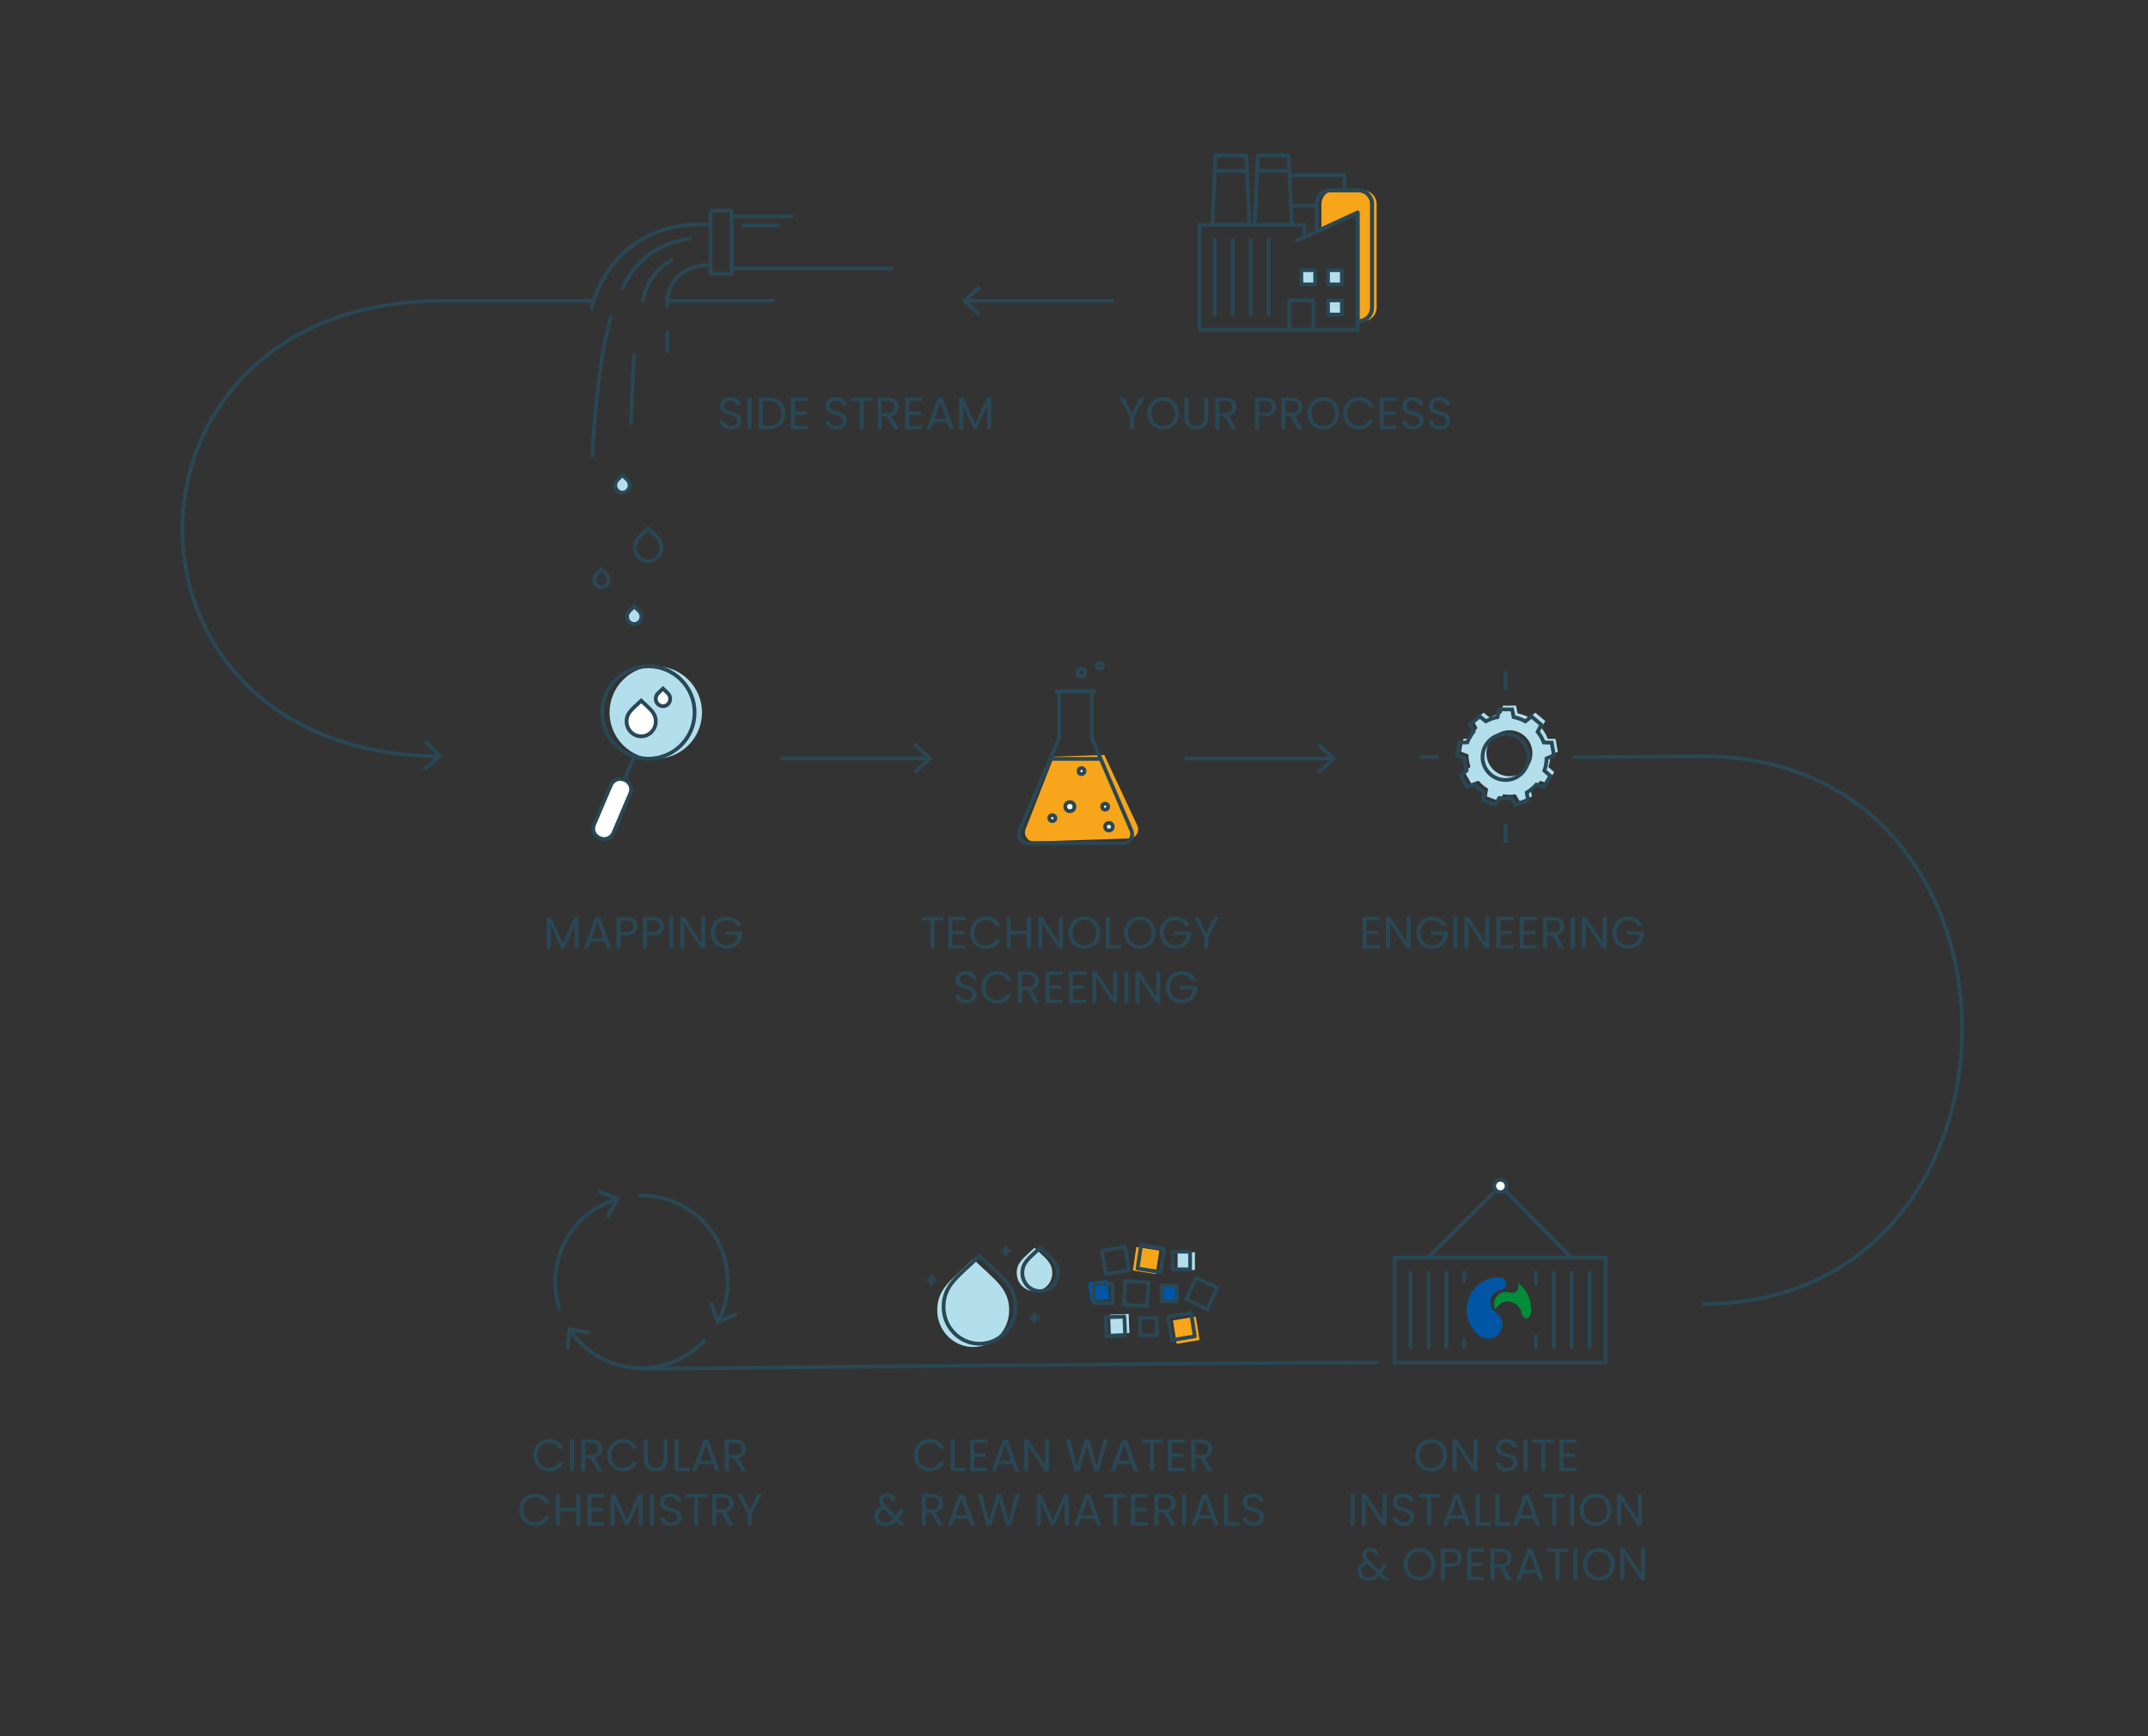 <?xml version="1.0" encoding="utf-8"?>
<!-- Generator: Adobe Illustrator 25.0.1, SVG Export Plug-In . SVG Version: 6.00 Build 0)  -->
<svg version="1.1" id="Laag_1" xmlns="http://www.w3.org/2000/svg" xmlns:xlink="http://www.w3.org/1999/xlink" x="0px" y="0px"
	 viewBox="0 0 566.93 458.41" style="enable-background:new 0 0 566.93 458.41;" xml:space="preserve">
<rect x="0" y="0" width="566.93" height="458.41" fill="#333333" stroke="none"/>
<style type="text/css">
	.st0{display:none;}
	.st1{display:inline;fill:none;stroke:#294754;stroke-linecap:round;stroke-linejoin:round;stroke-miterlimit:10;}
	.st2{fill:#294754;}
	.st3{fill:none;stroke:#294754;stroke-linejoin:round;stroke-miterlimit:10;}
	.st4{fill:none;stroke:#294754;stroke-linecap:round;stroke-linejoin:round;stroke-miterlimit:10;}
	.st5{fill:#008C39;}
	.st6{fill:#0056A4;}
	.st7{fill:#FFFFFF;stroke:#294754;stroke-linecap:round;stroke-linejoin:round;stroke-miterlimit:10;}
	.st8{fill:#B3DFEC;stroke:#294754;stroke-miterlimit:10;}
	.st9{fill:none;stroke:#294754;stroke-linecap:round;stroke-miterlimit:10;}
	.st10{fill:#008C39;stroke:#294754;stroke-linecap:round;stroke-linejoin:round;stroke-miterlimit:10;}
	.st11{fill:#B3DFEC;stroke:#294754;stroke-linecap:round;stroke-linejoin:round;stroke-miterlimit:10;}
	.st12{fill:#0056A4;stroke:#294754;stroke-linecap:round;stroke-linejoin:round;stroke-miterlimit:10;}
	.st13{fill:none;stroke:#294754;stroke-linecap:round;stroke-linejoin:round;}
	.st14{fill:none;stroke:#294754;stroke-miterlimit:10;}
	.st15{fill:#FFFFFF;stroke:#294754;stroke-linejoin:round;stroke-miterlimit:10;}
	.st16{fill:#B3DFEC;}
	.st17{fill:#F7A51A;}
	.st18{fill:#FFFFFF;stroke:#294754;stroke-miterlimit:10;}
</style>
<g>
	<g>
		<path class="st2" d="M144.29,242.13h1.17l3.07,6.86l3.07-6.86h1.16v8.3h-1.09v-6.19l-2.76,6.19h-0.77l-2.77-6.2v6.2h-1.09V242.13z
			"/>
		<path class="st2" d="M159.57,248.57h-3.65l-0.67,1.86h-1.15l3.02-8.31h1.26l3.01,8.31h-1.15L159.57,248.57z M157.74,243.46
			l-1.51,4.22h3.02L157.74,243.46z"/>
		<path class="st2" d="M165.41,246.94h-1.61v3.49h-1.09v-8.36h2.7c1.97,0,2.89,1.08,2.89,2.45
			C168.3,245.78,167.49,246.94,165.41,246.94z M165.41,246.04c1.25,0,1.78-0.59,1.78-1.52c0-0.97-0.53-1.55-1.78-1.55h-1.61v3.07
			H165.41z"/>
		<path class="st2" d="M172.36,246.94h-1.61v3.49h-1.09v-8.36h2.7c1.97,0,2.89,1.08,2.89,2.45
			C175.25,245.78,174.43,246.94,172.36,246.94z M172.36,246.04c1.25,0,1.77-0.59,1.77-1.52c0-0.97-0.53-1.55-1.77-1.55h-1.61v3.07
			H172.36z"/>
		<path class="st2" d="M176.61,242.07h1.09v8.36h-1.09V242.07z"/>
		<path class="st2" d="M186.13,242.05v8.37h-1.09l-4.39-6.66v6.66h-1.09v-8.37h1.09l4.39,6.64v-6.64H186.13z"/>
		<path class="st2" d="M195.64,244.49h-1.31c-0.46-0.97-1.37-1.54-2.54-1.54c-1.76,0-3.08,1.27-3.08,3.29c0,2,1.32,3.27,3.08,3.27
			c1.64,0,2.77-1.06,2.94-2.71h-3.33v-0.89h4.5v0.84c-0.19,2.08-1.83,3.74-4.1,3.74c-2.35,0-4.2-1.75-4.2-4.26s1.85-4.27,4.2-4.27
			C193.55,241.97,195.01,242.88,195.64,244.49z"/>
	</g>
	<g>
		<path class="st2" d="M243.27,242.07h5.66v0.89h-2.28v7.47h-1.09v-7.47h-2.29V242.07z"/>
		<path class="st2" d="M254.77,242.95h-3.41v2.79h3.05v0.9h-3.05v2.88h3.41v0.9h-4.5v-8.37h4.5V242.95z"/>
		<path class="st2" d="M260.2,241.96c1.81,0,3.25,0.91,3.87,2.53h-1.31c-0.46-1.01-1.34-1.57-2.57-1.57c-1.75,0-3.06,1.27-3.06,3.32
			c0,2.04,1.31,3.31,3.06,3.31c1.22,0,2.11-0.56,2.57-1.56h1.31c-0.62,1.61-2.06,2.51-3.87,2.51c-2.34,0-4.17-1.75-4.17-4.26
			S257.86,241.96,260.2,241.96z"/>
		<path class="st2" d="M271.04,246.64h-4.26v3.79h-1.09v-8.36h1.09v3.67h4.26v-3.67h1.09v8.36h-1.09V246.64z"/>
		<path class="st2" d="M280.56,242.05v8.37h-1.09l-4.39-6.66v6.66h-1.09v-8.37h1.09l4.39,6.64v-6.64H280.56z"/>
		<path class="st2" d="M286.21,250.51c-2.35,0-4.2-1.76-4.2-4.27s1.85-4.27,4.2-4.27c2.36,0,4.2,1.76,4.2,4.27
			S288.57,250.51,286.21,250.51z M286.21,249.56c1.76,0,3.08-1.28,3.08-3.32c0-2.05-1.32-3.32-3.08-3.32
			c-1.76,0-3.08,1.27-3.08,3.32C283.13,248.28,284.45,249.56,286.21,249.56z"/>
		<path class="st2" d="M292.94,242.07v7.47h2.93v0.89h-4.02v-8.36H292.94z"/>
		<path class="st2" d="M300.83,250.51c-2.35,0-4.2-1.76-4.2-4.27s1.85-4.27,4.2-4.27c2.36,0,4.2,1.76,4.2,4.27
			S303.19,250.51,300.83,250.51z M300.83,249.56c1.76,0,3.08-1.28,3.08-3.32c0-2.05-1.32-3.32-3.08-3.32
			c-1.76,0-3.08,1.27-3.08,3.32C297.74,248.28,299.06,249.56,300.83,249.56z"/>
		<path class="st2" d="M314.11,244.49h-1.31c-0.46-0.97-1.37-1.54-2.54-1.54c-1.76,0-3.08,1.27-3.08,3.29c0,2,1.32,3.27,3.08,3.27
			c1.64,0,2.77-1.06,2.94-2.71h-3.33v-0.89h4.5v0.84c-0.19,2.08-1.83,3.74-4.1,3.74c-2.35,0-4.2-1.75-4.2-4.26s1.85-4.27,4.2-4.27
			C312.02,241.97,313.49,242.88,314.11,244.49z"/>
		<path class="st2" d="M315.11,242.07h1.21l2.06,4.23l2.06-4.23h1.21l-2.72,5.21v3.15h-1.09v-3.15L315.11,242.07z"/>
		<path class="st2" d="M255.01,264.91c-1.68,0-2.87-0.94-2.89-2.31h1.16c0.07,0.7,0.56,1.39,1.73,1.39c1.06,0,1.68-0.6,1.68-1.39
			c0-2.25-4.52-0.82-4.52-3.92c0-1.38,1.12-2.32,2.77-2.32c1.6,0,2.64,0.88,2.77,2.15h-1.2c-0.07-0.56-0.6-1.2-1.62-1.21
			c-0.9-0.02-1.61,0.44-1.61,1.34c0,2.16,4.51,0.82,4.51,3.91C257.8,263.73,256.82,264.91,255.01,264.91z"/>
		<path class="st2" d="M263.17,256.36c1.81,0,3.25,0.91,3.87,2.53h-1.31c-0.46-1.01-1.34-1.57-2.57-1.57
			c-1.75,0-3.06,1.27-3.06,3.32c0,2.04,1.31,3.31,3.06,3.31c1.22,0,2.11-0.56,2.57-1.56h1.31c-0.62,1.61-2.06,2.51-3.87,2.51
			c-2.34,0-4.17-1.75-4.17-4.26S260.83,256.36,263.17,256.36z"/>
		<path class="st2" d="M271.37,256.47c1.97,0,2.9,1.09,2.9,2.46c0,1.07-0.59,2.09-1.99,2.4l2.1,3.5h-1.31l-1.99-3.42h-1.32v3.42
			h-1.09v-8.36H271.37z M271.37,257.37h-1.61v3.17h1.61c1.24,0,1.78-0.67,1.78-1.61C273.14,257.98,272.62,257.37,271.37,257.37z"/>
		<path class="st2" d="M280.46,257.35h-3.41v2.79h3.05v0.9h-3.05v2.88h3.41v0.9h-4.5v-8.37h4.5V257.35z"/>
		<path class="st2" d="M286.62,257.35h-3.41v2.79h3.05v0.9h-3.05v2.88h3.41v0.9h-4.5v-8.37h4.5V257.35z"/>
		<path class="st2" d="M294.85,256.45v8.37h-1.09l-4.39-6.66v6.66h-1.09v-8.37h1.09l4.39,6.64v-6.64H294.85z"/>
		<path class="st2" d="M296.71,256.47h1.09v8.36h-1.09V256.47z"/>
		<path class="st2" d="M306.24,256.45v8.37h-1.09l-4.39-6.66v6.66h-1.09v-8.37h1.09l4.39,6.64v-6.64H306.24z"/>
		<path class="st2" d="M315.74,258.89h-1.31c-0.46-0.97-1.37-1.54-2.54-1.54c-1.76,0-3.08,1.27-3.08,3.29c0,2,1.32,3.27,3.08,3.27
			c1.64,0,2.77-1.06,2.94-2.71h-3.33v-0.89h4.5v0.84c-0.19,2.08-1.83,3.74-4.1,3.74c-2.35,0-4.2-1.75-4.2-4.26s1.85-4.27,4.2-4.27
			C313.65,256.37,315.12,257.28,315.74,258.89z"/>
	</g>
	<g>
		<path class="st2" d="M364.12,242.95h-3.41v2.79h3.05v0.9h-3.05v2.88h3.41v0.9h-4.5v-8.37h4.5V242.95z"/>
		<path class="st2" d="M372.35,242.05v8.37h-1.09l-4.39-6.66v6.66h-1.09v-8.37h1.09l4.39,6.64v-6.64H372.35z"/>
		<path class="st2" d="M381.86,244.49h-1.31c-0.46-0.97-1.37-1.54-2.54-1.54c-1.76,0-3.08,1.27-3.08,3.29c0,2,1.32,3.27,3.08,3.27
			c1.64,0,2.77-1.06,2.94-2.71h-3.33v-0.89h4.5v0.84c-0.19,2.08-1.83,3.74-4.1,3.74c-2.35,0-4.2-1.75-4.2-4.26s1.85-4.27,4.2-4.27
			C379.77,241.97,381.23,242.88,381.86,244.49z"/>
		<path class="st2" d="M383.55,242.07h1.09v8.36h-1.09V242.07z"/>
		<path class="st2" d="M393.08,242.05v8.37h-1.09l-4.39-6.66v6.66h-1.09v-8.37h1.09l4.39,6.64v-6.64H393.08z"/>
		<path class="st2" d="M399.44,242.95h-3.41v2.79h3.05v0.9h-3.05v2.88h3.41v0.9h-4.5v-8.37h4.5V242.95z"/>
		<path class="st2" d="M405.59,242.95h-3.41v2.79h3.05v0.9h-3.05v2.88h3.41v0.9h-4.5v-8.37h4.5V242.95z"/>
		<path class="st2" d="M409.95,242.07c1.97,0,2.9,1.09,2.9,2.46c0,1.07-0.59,2.09-1.99,2.4l2.1,3.5h-1.31l-1.99-3.42h-1.32v3.42
			h-1.09v-8.36H409.95z M409.95,242.97h-1.61v3.17h1.61c1.24,0,1.77-0.67,1.77-1.61C411.73,243.58,411.2,242.97,409.95,242.97z"/>
		<path class="st2" d="M414.55,242.07h1.09v8.36h-1.09V242.07z"/>
		<path class="st2" d="M424.07,242.05v8.37h-1.09l-4.39-6.66v6.66h-1.09v-8.37h1.09l4.39,6.64v-6.64H424.07z"/>
		<path class="st2" d="M433.58,244.49h-1.31c-0.46-0.97-1.37-1.54-2.54-1.54c-1.76,0-3.08,1.27-3.08,3.29c0,2,1.32,3.27,3.08,3.27
			c1.64,0,2.77-1.06,2.94-2.71h-3.33v-0.89h4.5v0.84c-0.19,2.08-1.83,3.74-4.1,3.74c-2.35,0-4.2-1.75-4.2-4.26s1.85-4.27,4.2-4.27
			C431.49,241.97,432.95,242.88,433.58,244.49z"/>
	</g>
	<g>
		<path class="st2" d="M377.76,388.46c-2.35,0-4.2-1.76-4.2-4.27s1.85-4.27,4.2-4.27c2.36,0,4.2,1.76,4.2,4.27
			S380.12,388.46,377.76,388.46z M377.76,387.52c1.76,0,3.08-1.28,3.08-3.32c0-2.05-1.32-3.32-3.08-3.32
			c-1.76,0-3.08,1.27-3.08,3.32C374.68,386.23,376,387.52,377.76,387.52z"/>
		<path class="st2" d="M389.98,380.01v8.37h-1.09l-4.39-6.66v6.66h-1.09v-8.37h1.09l4.39,6.64v-6.64H389.98z"/>
		<path class="st2" d="M397.69,388.46c-1.68,0-2.87-0.94-2.89-2.31h1.16c0.07,0.7,0.56,1.39,1.73,1.39c1.05,0,1.68-0.6,1.68-1.39
			c0-2.25-4.52-0.82-4.52-3.92c0-1.38,1.12-2.32,2.77-2.32c1.59,0,2.64,0.88,2.77,2.15h-1.2c-0.07-0.56-0.6-1.2-1.62-1.21
			c-0.9-0.02-1.61,0.44-1.61,1.34c0,2.16,4.51,0.82,4.51,3.91C400.48,387.29,399.5,388.46,397.69,388.46z"/>
		<path class="st2" d="M402.09,380.02h1.09v8.36h-1.09V380.02z"/>
		<path class="st2" d="M404.52,380.02h5.66v0.89h-2.28v7.47h-1.09v-7.47h-2.29V380.02z"/>
		<path class="st2" d="M416.03,380.91h-3.41v2.79h3.05v0.9h-3.05v2.88h3.41v0.9h-4.5v-8.37h4.5V380.91z"/>
		<path class="st2" d="M356.44,394.42h1.09v8.36h-1.09V394.42z"/>
		<path class="st2" d="M365.96,394.41v8.37h-1.09l-4.39-6.66v6.66h-1.09v-8.37h1.09l4.39,6.64v-6.64H365.96z"/>
		<path class="st2" d="M370.48,402.86c-1.68,0-2.87-0.94-2.89-2.31h1.16c0.07,0.7,0.56,1.39,1.73,1.39c1.05,0,1.68-0.6,1.68-1.39
			c0-2.25-4.52-0.82-4.52-3.92c0-1.38,1.12-2.32,2.77-2.32c1.59,0,2.64,0.88,2.77,2.15h-1.2c-0.07-0.56-0.6-1.2-1.62-1.21
			c-0.9-0.02-1.61,0.44-1.61,1.34c0,2.16,4.51,0.82,4.51,3.91C373.26,401.69,372.29,402.86,370.48,402.86z"/>
		<path class="st2" d="M374.35,394.42h5.66v0.89h-2.28v7.47h-1.09v-7.47h-2.29V394.42z"/>
		<path class="st2" d="M386.3,400.92h-3.65l-0.67,1.86h-1.15l3.02-8.31h1.26l3.01,8.31h-1.15L386.3,400.92z M384.48,395.81
			l-1.51,4.22h3.02L384.48,395.81z"/>
		<path class="st2" d="M390.54,394.42v7.47h2.93v0.89h-4.02v-8.36H390.54z"/>
		<path class="st2" d="M395.73,394.42v7.47h2.93v0.89h-4.02v-8.36H395.73z"/>
		<path class="st2" d="M404.76,400.92h-3.65l-0.67,1.86h-1.15l3.02-8.31h1.26l3.01,8.31h-1.15L404.76,400.92z M402.94,395.81
			l-1.51,4.22h3.02L402.94,395.81z"/>
		<path class="st2" d="M407.39,394.42h5.66v0.89h-2.28v7.47h-1.09v-7.47h-2.29V394.42z"/>
		<path class="st2" d="M414.4,394.42h1.09v8.36h-1.09V394.42z"/>
		<path class="st2" d="M421.14,402.86c-2.35,0-4.2-1.76-4.2-4.27s1.85-4.27,4.2-4.27c2.36,0,4.2,1.76,4.2,4.27
			S423.5,402.86,421.14,402.86z M421.14,401.92c1.76,0,3.08-1.28,3.08-3.32c0-2.05-1.32-3.32-3.08-3.32c-1.76,0-3.08,1.27-3.08,3.32
			C418.06,400.63,419.38,401.92,421.14,401.92z"/>
		<path class="st2" d="M433.35,394.41v8.37h-1.09l-4.39-6.66v6.66h-1.09v-8.37h1.09l4.39,6.64v-6.64H433.35z"/>
		<path class="st2" d="M362.73,410.61c0.02-0.68-0.43-1.06-1.02-1.06c-0.65,0-1.07,0.41-1.07,0.96c0,0.49,0.28,0.9,0.86,1.52
			l2.5,2.51c0.07-0.11,0.14-0.22,0.22-0.34l0.82-1.37h1.17l-0.98,1.7c-0.16,0.28-0.31,0.52-0.48,0.76l1.88,1.88h-1.43l-1.09-1.1
			c-0.8,0.84-1.7,1.25-2.88,1.25c-1.74,0-2.93-1-2.93-2.54c0-1.15,0.66-2.08,1.97-2.59c-0.52-0.6-0.72-1.07-0.72-1.68
			c0-1.07,0.85-1.86,2.21-1.86c1.32,0,2.12,0.84,2.06,1.96H362.73z M363.38,415.36l-2.46-2.47c-1.04,0.4-1.54,1.02-1.54,1.86
			c0,0.94,0.74,1.64,1.83,1.64C362.09,416.39,362.76,416.05,363.38,415.36z"/>
		<path class="st2" d="M374.64,417.26c-2.35,0-4.2-1.76-4.2-4.27s1.85-4.27,4.2-4.27c2.36,0,4.2,1.76,4.2,4.27
			S377,417.26,374.64,417.26z M374.64,416.32c1.76,0,3.08-1.28,3.08-3.32c0-2.05-1.32-3.32-3.08-3.32c-1.76,0-3.08,1.27-3.08,3.32
			C371.56,415.03,372.88,416.32,374.64,416.32z"/>
		<path class="st2" d="M382.98,413.69h-1.61v3.49h-1.09v-8.36h2.7c1.97,0,2.89,1.08,2.89,2.45
			C385.87,412.54,385.06,413.69,382.98,413.69z M382.98,412.79c1.25,0,1.77-0.59,1.77-1.52c0-0.97-0.53-1.55-1.77-1.55h-1.61v3.07
			H382.98z"/>
		<path class="st2" d="M391.73,409.71h-3.41v2.79h3.05v0.9h-3.05v2.88h3.41v0.9h-4.5v-8.37h4.5V409.71z"/>
		<path class="st2" d="M396.09,408.82c1.97,0,2.9,1.09,2.9,2.46c0,1.07-0.59,2.09-1.99,2.4l2.1,3.5h-1.31l-1.99-3.42h-1.32v3.42
			h-1.09v-8.36H396.09z M396.09,409.72h-1.61v3.17h1.61c1.24,0,1.78-0.67,1.78-1.61C397.86,410.33,397.33,409.72,396.09,409.72z"/>
		<path class="st2" d="M405.62,415.32h-3.65l-0.67,1.86h-1.15l3.02-8.31h1.26l3.01,8.31h-1.15L405.62,415.32z M403.8,410.21
			l-1.51,4.22h3.02L403.8,410.21z"/>
		<path class="st2" d="M408.26,408.82h5.66v0.89h-2.28v7.47h-1.09v-7.47h-2.29V408.82z"/>
		<path class="st2" d="M415.26,408.82h1.09v8.36h-1.09V408.82z"/>
		<path class="st2" d="M422,417.26c-2.35,0-4.2-1.76-4.2-4.27s1.85-4.27,4.2-4.27c2.36,0,4.2,1.76,4.2,4.27
			S424.37,417.26,422,417.26z M422,416.32c1.76,0,3.08-1.28,3.08-3.32c0-2.05-1.32-3.32-3.08-3.32c-1.76,0-3.08,1.27-3.08,3.32
			C418.92,415.03,420.24,416.32,422,416.32z"/>
		<path class="st2" d="M434.22,408.81v8.37h-1.09l-4.39-6.66v6.66h-1.09v-8.37h1.09l4.39,6.64v-6.64H434.22z"/>
	</g>
	<g>
		<path class="st2" d="M192.89,113.4c-1.68,0-2.87-0.94-2.89-2.31h1.16c0.07,0.7,0.56,1.39,1.73,1.39c1.05,0,1.68-0.6,1.68-1.39
			c0-2.25-4.52-0.82-4.52-3.92c0-1.38,1.12-2.32,2.77-2.32c1.59,0,2.64,0.88,2.77,2.15h-1.2c-0.07-0.56-0.6-1.2-1.62-1.21
			c-0.9-0.02-1.61,0.44-1.61,1.34c0,2.16,4.51,0.82,4.51,3.91C195.67,112.23,194.7,113.4,192.89,113.4z"/>
		<path class="st2" d="M197.28,104.96h1.09v8.36h-1.09V104.96z"/>
		<path class="st2" d="M207.27,109.16c0,2.59-1.69,4.16-4.44,4.16h-2.6v-8.36h2.6C205.58,104.96,207.27,106.57,207.27,109.16z
			 M202.84,112.42c2.18,0,3.32-1.22,3.32-3.26c0-2.04-1.14-3.31-3.32-3.31h-1.51v6.57H202.84z"/>
		<path class="st2" d="M213.22,105.85h-3.41v2.79h3.05v0.9h-3.05v2.88h3.41v0.9h-4.5v-8.37h4.5V105.85z"/>
		<path class="st2" d="M220.73,113.4c-1.68,0-2.87-0.94-2.89-2.31H219c0.07,0.7,0.56,1.39,1.73,1.39c1.06,0,1.68-0.6,1.68-1.39
			c0-2.25-4.52-0.82-4.52-3.92c0-1.38,1.12-2.32,2.77-2.32c1.6,0,2.64,0.88,2.77,2.15h-1.2c-0.07-0.56-0.6-1.2-1.62-1.21
			c-0.9-0.02-1.61,0.44-1.61,1.34c0,2.16,4.51,0.82,4.51,3.91C223.51,112.23,222.54,113.4,220.73,113.4z"/>
		<path class="st2" d="M224.61,104.96h5.66v0.89h-2.28v7.47h-1.09v-7.47h-2.29V104.96z"/>
		<path class="st2" d="M234.31,104.96c1.97,0,2.9,1.09,2.9,2.46c0,1.07-0.59,2.09-1.99,2.4l2.1,3.5h-1.31l-1.99-3.42h-1.32v3.42
			h-1.09v-8.36H234.31z M234.31,105.86h-1.61v3.17h1.61c1.24,0,1.77-0.67,1.77-1.61C236.09,106.47,235.56,105.86,234.31,105.86z"/>
		<path class="st2" d="M243.41,105.85H240v2.79h3.05v0.9H240v2.88h3.41v0.9h-4.5v-8.37h4.5V105.85z"/>
		<path class="st2" d="M250.01,111.46h-3.65l-0.67,1.86h-1.15l3.02-8.31h1.26l3.01,8.31h-1.15L250.01,111.46z M248.18,106.35
			l-1.51,4.22h3.02L248.18,106.35z"/>
		<path class="st2" d="M253.15,105.02h1.17l3.07,6.86l3.07-6.86h1.16v8.3h-1.09v-6.19l-2.76,6.19h-0.77l-2.77-6.2v6.2h-1.09V105.02z
			"/>
	</g>
	<g>
		<g>
			<path class="st13" d="M115.7,199.66c-90.89-0.94-89.62-120.24,1.09-120.24h35.01h4.92"/>
			<g>
				<polygon class="st2" points="112.56,195.4 111.85,196.1 115.32,199.6 111.57,202.81 112.22,203.57 116.79,199.66 				"/>
			</g>
		</g>
	</g>
	<g>
		<path class="st16" d="M409.23,199.21l1.94-0.75l-0.6-3.39l-2.07-0.04c-0.4-1.04-0.96-2-1.64-2.85l1-1.82l-2.63-2.21l-1.61,1.3
			c-0.95-0.53-1.99-0.91-3.09-1.13l-0.4-2.03h-3.44l-0.4,2.03c-1.1,0.22-2.14,0.6-3.1,1.12l-1.61-1.3l-2.63,2.21l1,1.81
			c-0.69,0.85-1.25,1.81-1.65,2.85l-2.07,0.04l-0.6,3.39l1.93,0.75c0.02,1.13,0.22,2.22,0.56,3.24l-1.56,1.37l1.72,2.98l1.96-0.67
			c0.72,0.83,1.57,1.55,2.51,2.12l-0.32,2.05l3.23,1.18l1.07-1.77c0.54,0.08,1.1,0.13,1.66,0.13c0.55,0,1.1-0.04,1.63-0.12
			l1.07,1.77l3.23-1.18l-0.32-2.04c0.95-0.57,1.79-1.29,2.52-2.11l1.97,0.67l1.72-2.98l-1.56-1.36
			C409,201.43,409.2,200.34,409.23,199.21z M398.39,204.93c-3.35,0-6.07-2.72-6.07-6.07c0-3.35,2.72-6.07,6.07-6.07
			c3.35,0,6.07,2.72,6.07,6.07C404.46,202.21,401.74,204.93,398.39,204.93z"/>
		<path class="st14" d="M408.2,200.2l1.94-0.75l-0.6-3.39l-2.07-0.04c-0.4-1.04-0.96-2-1.64-2.85l1-1.82l-2.63-2.21l-1.61,1.3
			c-0.95-0.53-1.99-0.91-3.09-1.13l-0.4-2.03h-3.44l-0.4,2.03c-1.1,0.22-2.14,0.6-3.1,1.12l-1.61-1.3l-2.63,2.21l1,1.81
			c-0.69,0.85-1.25,1.81-1.65,2.85l-2.07,0.04l-0.6,3.39l1.93,0.75c0.02,1.13,0.22,2.22,0.56,3.24l-1.56,1.37l1.72,2.98l1.96-0.67
			c0.72,0.83,1.57,1.55,2.51,2.12l-0.32,2.05l3.23,1.18l1.07-1.77c0.54,0.08,1.1,0.13,1.66,0.13c0.55,0,1.1-0.04,1.63-0.12
			l1.07,1.77l3.23-1.18l-0.32-2.04c0.95-0.57,1.79-1.29,2.52-2.11l1.97,0.67l1.72-2.98l-1.56-1.36
			C407.98,202.41,408.17,201.33,408.2,200.2z M397.36,205.92c-3.35,0-6.07-2.72-6.07-6.07c0-3.35,2.72-6.07,6.07-6.07
			c3.35,0,6.07,2.72,6.07,6.07C403.43,203.2,400.71,205.92,397.36,205.92z"/>
		<line class="st14" x1="397.36" y1="182.11" x2="397.36" y2="177.18"/>
		<line class="st14" x1="379.62" y1="199.85" x2="374.7" y2="199.85"/>
		<line class="st14" x1="397.36" y1="217.59" x2="397.36" y2="222.52"/>
		<path class="st14" d="M415.11,199.85h4.92l29.2-0.19c91.98,0,91.06,144.6,0,144.6"/>
	</g>
	<g>
		
			<rect x="382.06" y="317.99" transform="matrix(-1.836970e-16 1 -1 -1.836970e-16 741.771 -50.058)" class="st3" width="27.71" height="55.73"/>
		<line class="st4" x1="372.29" y1="336.02" x2="372.29" y2="355.69"/>
		<line class="st4" x1="377.02" y1="336.02" x2="377.02" y2="355.69"/>
		<line class="st4" x1="381.74" y1="336.02" x2="381.74" y2="355.69"/>
		<line class="st4" x1="386.46" y1="355.7" x2="386.46" y2="353.6"/>
		<line class="st4" x1="386.46" y1="338.12" x2="386.46" y2="336.02"/>
		<line class="st4" x1="405.36" y1="355.7" x2="405.36" y2="352.82"/>
		<line class="st4" x1="405.36" y1="338.9" x2="405.36" y2="336.02"/>
		<line class="st4" x1="410.09" y1="336.02" x2="410.09" y2="355.69"/>
		<line class="st4" x1="414.81" y1="336.02" x2="414.81" y2="355.69"/>
		<line class="st4" x1="419.54" y1="336.02" x2="419.54" y2="355.69"/>
		<g>
			<path class="st5" d="M404.12,346.13c0.12-3.1-1.3-5.98-3.74-7.59c0.5,0.55,0.58,1.4,0.13,2.04c-0.45,0.65-1.18,0.96-1.88,0.67
				c0.04,0.01-0.02-0.01-0.01,0c-1.34-0.47-2.88-0.01-3.73,1.22c-0.66,0.96-0.73,2.15-0.29,3.15c0.26-0.22,0.49-0.46,0.69-0.74
				l0.02,0c0.71-0.95,1.91-1.47,3.15-1.26c0.18,0.03,0.37,0.08,0.54,0.14c0.18,0.06,0.36,0.13,0.53,0.22
				c0.17,0.09,0.34,0.18,0.5,0.29c0.16,0.11,0.31,0.23,0.45,0.35c0.14,0.13,0.27,0.26,0.39,0.41c0.12,0.14,0.22,0.29,0.31,0.45
				c0.09,0.16,0.16,0.32,0.22,0.49c0.02,0.07,0.04,0.15,0.06,0.22c0.01,0.03,0.02,0.06,0.03,0.09c0.01,0.03,0.01,0.06,0.02,0.09
				c0.02,0.08,0.05,0.16,0.08,0.24c0.03,0.08,0.05,0.16,0.07,0.24c0.04,0.14,0.08,0.27,0.14,0.4c0.05,0.12,0.12,0.23,0.21,0.33
				c0.11,0.12,0.25,0.21,0.38,0.29c0.04,0.02,0.09,0.05,0.13,0.07c0.82,0.41,1.4-0.42,1.56-1.32
				C404.11,346.46,404.11,346.26,404.12,346.13z"/>
			<path class="st6" d="M395.58,337.21c-4.22,0.04-7.88,3.23-8.42,7.54c-0.37,2.97,0.82,5.77,2.93,7.58c0,0,0,0,0,0
				c0.57,0.57,1.33,0.97,2.2,1.08c2.07,0.26,3.97-1.21,4.23-3.28c0.19-1.51-0.53-2.92-1.74-3.68l0-0.02
				c-0.98-0.66-1.56-1.84-1.4-3.09c0.19-1.48,1.35-2.6,2.76-2.8l0.01,0c-0.04,0.01,0.04,0-0.01,0c0.76-0.07,1.27-0.68,1.36-1.46
				c0.11-0.9-0.53-1.73-1.43-1.84C395.9,337.21,395.58,337.21,395.58,337.21z"/>
		</g>
		<line class="st4" x1="395.92" y1="313.2" x2="377.02" y2="331.9"/>
		<line class="st4" x1="414.71" y1="332" x2="396.01" y2="313.1"/>
		<circle class="st7" cx="396.01" cy="313.1" r="1.64"/>
	</g>
	<g>
		<path class="st2" d="M245.37,379.91c1.81,0,3.25,0.91,3.88,2.53h-1.31c-0.46-1.01-1.34-1.57-2.57-1.57
			c-1.75,0-3.06,1.27-3.06,3.32c0,2.04,1.31,3.31,3.06,3.31c1.22,0,2.11-0.56,2.57-1.56h1.31c-0.62,1.61-2.06,2.51-3.88,2.51
			c-2.34,0-4.17-1.75-4.17-4.26S243.03,379.91,245.37,379.91z"/>
		<path class="st2" d="M251.96,380.02v7.47h2.93v0.89h-4.02v-8.36H251.96z"/>
		<path class="st2" d="M260.55,380.91h-3.41v2.79h3.05v0.9h-3.05v2.88h3.41v0.9h-4.5v-8.37h4.5V380.91z"/>
		<path class="st2" d="M267.15,386.52h-3.65l-0.67,1.86h-1.15l3.02-8.31h1.26l3.01,8.31h-1.15L267.15,386.52z M265.33,381.41
			l-1.51,4.22h3.02L265.33,381.41z"/>
		<path class="st2" d="M276.87,380.01v8.37h-1.09l-4.39-6.66v6.66h-1.09v-8.37h1.09l4.39,6.64v-6.64H276.87z"/>
		<path class="st2" d="M281.29,380.02h1.16l1.82,7.09l2.02-7.09h1.22l1.92,7.06l1.83-7.06h1.18l-2.42,8.36h-1.22l-1.94-6.73
			l-2.01,6.73l-1.21,0.01L281.29,380.02z"/>
		<path class="st2" d="M298.59,386.52h-3.65l-0.67,1.86h-1.15l3.02-8.31h1.26l3.01,8.31h-1.15L298.59,386.52z M296.77,381.41
			l-1.51,4.22h3.02L296.77,381.41z"/>
		<path class="st2" d="M301.22,380.02h5.66v0.89h-2.28v7.47h-1.09v-7.47h-2.29V380.02z"/>
		<path class="st2" d="M312.73,380.91h-3.41v2.79h3.05v0.9h-3.05v2.88h3.41v0.9h-4.5v-8.37h4.5V380.91z"/>
		<path class="st2" d="M317.08,380.02c1.97,0,2.9,1.09,2.9,2.46c0,1.07-0.59,2.09-1.99,2.4l2.1,3.5h-1.31l-1.99-3.42h-1.32v3.42
			h-1.09v-8.36H317.08z M317.08,380.92h-1.61v3.17h1.61c1.24,0,1.77-0.67,1.77-1.61C318.86,381.53,318.33,380.92,317.08,380.92z"/>
		<path class="st2" d="M235.19,396.21c0.02-0.68-0.43-1.06-1.02-1.06c-0.65,0-1.07,0.41-1.07,0.96c0,0.49,0.28,0.9,0.86,1.52
			l2.5,2.51c0.07-0.11,0.14-0.22,0.21-0.34l0.82-1.37h1.18l-0.98,1.7c-0.16,0.28-0.31,0.52-0.48,0.76l1.88,1.88h-1.43l-1.09-1.1
			c-0.8,0.84-1.7,1.25-2.88,1.25c-1.74,0-2.93-1-2.93-2.54c0-1.15,0.66-2.08,1.97-2.59c-0.52-0.6-0.72-1.07-0.72-1.68
			c0-1.07,0.85-1.86,2.21-1.86c1.32,0,2.12,0.84,2.06,1.96H235.19z M235.85,400.96l-2.46-2.47c-1.04,0.4-1.54,1.02-1.54,1.86
			c0,0.94,0.74,1.64,1.83,1.64C234.55,401.99,235.22,401.65,235.85,400.96z"/>
		<path class="st2" d="M246.01,394.42c1.97,0,2.9,1.09,2.9,2.46c0,1.07-0.59,2.09-1.99,2.4l2.1,3.5h-1.31l-1.99-3.42h-1.32v3.42
			h-1.09v-8.36H246.01z M246.01,395.32h-1.61v3.17h1.61c1.24,0,1.78-0.67,1.78-1.61C247.79,395.93,247.26,395.32,246.01,395.32z"/>
		<path class="st2" d="M255.55,400.92h-3.65l-0.67,1.86h-1.15l3.02-8.31h1.26l3.01,8.31h-1.15L255.55,400.92z M253.73,395.81
			l-1.51,4.22h3.02L253.73,395.81z"/>
		<path class="st2" d="M258.05,394.42h1.16l1.82,7.09l2.02-7.09h1.22l1.92,7.06l1.83-7.06h1.18l-2.42,8.36h-1.22l-1.94-6.73
			l-2.01,6.73l-1.21,0.01L258.05,394.42z"/>
		<path class="st2" d="M273.61,394.48h1.17l3.07,6.86l3.07-6.86h1.16v8.3H281v-6.19l-2.76,6.19h-0.77l-2.77-6.2v6.2h-1.09V394.48z"
			/>
		<path class="st2" d="M288.89,400.92h-3.65l-0.67,1.86h-1.15l3.02-8.31h1.26l3.01,8.31h-1.15L288.89,400.92z M287.06,395.81
			l-1.51,4.22h3.02L287.06,395.81z"/>
		<path class="st2" d="M291.52,394.42h5.66v0.89h-2.28v7.47h-1.09v-7.47h-2.29V394.42z"/>
		<path class="st2" d="M303.02,395.31h-3.41v2.79h3.05v0.9h-3.05v2.88h3.41v0.9h-4.5v-8.37h4.5V395.31z"/>
		<path class="st2" d="M307.38,394.42c1.97,0,2.9,1.09,2.9,2.46c0,1.07-0.59,2.09-1.99,2.4l2.1,3.5h-1.31l-1.99-3.42h-1.32v3.42
			h-1.09v-8.36H307.38z M307.38,395.32h-1.61v3.17h1.61c1.24,0,1.78-0.67,1.78-1.61C309.16,395.93,308.63,395.32,307.38,395.32z"/>
		<path class="st2" d="M311.98,394.42h1.09v8.36h-1.09V394.42z"/>
		<path class="st2" d="M319.87,400.92h-3.65l-0.67,1.86h-1.15l3.02-8.31h1.26l3.01,8.31h-1.15L319.87,400.92z M318.05,395.81
			l-1.51,4.22h3.02L318.05,395.81z"/>
		<path class="st2" d="M324.11,394.42v7.47h2.93v0.89h-4.02v-8.36H324.11z"/>
		<path class="st2" d="M330.85,402.86c-1.68,0-2.87-0.94-2.89-2.31h1.16c0.07,0.7,0.56,1.39,1.73,1.39c1.05,0,1.68-0.6,1.68-1.39
			c0-2.25-4.52-0.82-4.52-3.92c0-1.38,1.12-2.32,2.77-2.32c1.59,0,2.64,0.88,2.77,2.15h-1.2c-0.07-0.56-0.6-1.2-1.62-1.21
			c-0.9-0.02-1.61,0.44-1.61,1.34c0,2.16,4.51,0.82,4.51,3.91C333.63,401.69,332.66,402.86,330.85,402.86z"/>
	</g>
	<g>
		<path class="st2" d="M144.92,379.91c1.81,0,3.25,0.91,3.87,2.53h-1.31c-0.46-1.01-1.34-1.57-2.57-1.57
			c-1.75,0-3.06,1.27-3.06,3.32c0,2.04,1.31,3.31,3.06,3.31c1.22,0,2.11-0.56,2.57-1.56h1.31c-0.62,1.61-2.06,2.51-3.87,2.51
			c-2.34,0-4.17-1.75-4.17-4.26S142.58,379.91,144.92,379.91z"/>
		<path class="st2" d="M150.42,380.02h1.09v8.36h-1.09V380.02z"/>
		<path class="st2" d="M156.07,380.02c1.97,0,2.9,1.09,2.9,2.46c0,1.07-0.59,2.09-1.99,2.4l2.1,3.5h-1.31l-1.99-3.42h-1.32v3.42
			h-1.09v-8.36H156.07z M156.07,380.92h-1.61v3.17h1.61c1.24,0,1.77-0.67,1.77-1.61C157.84,381.53,157.32,380.92,156.07,380.92z"/>
		<path class="st2" d="M164.43,379.91c1.81,0,3.25,0.91,3.87,2.53H167c-0.46-1.01-1.34-1.57-2.57-1.57c-1.75,0-3.06,1.27-3.06,3.32
			c0,2.04,1.31,3.31,3.06,3.31c1.22,0,2.11-0.56,2.57-1.56h1.31c-0.62,1.61-2.06,2.51-3.87,2.51c-2.34,0-4.17-1.75-4.17-4.26
			S162.09,379.91,164.43,379.91z"/>
		<path class="st2" d="M169.91,380.02H171v5.29c0,1.54,0.83,2.19,2.06,2.19s2.05-0.66,2.05-2.19v-5.29h1.09v5.28
			c0,2.17-1.43,3.17-3.15,3.17c-1.73,0-3.14-1-3.14-3.17V380.02z"/>
		<path class="st2" d="M179.12,380.02v7.47h2.93v0.89h-4.02v-8.36H179.12z"/>
		<path class="st2" d="M188.15,386.52h-3.65l-0.67,1.86h-1.15l3.02-8.31h1.26l3.01,8.31h-1.15L188.15,386.52z M186.33,381.41
			l-1.51,4.22h3.02L186.33,381.41z"/>
		<path class="st2" d="M194,380.02c1.97,0,2.9,1.09,2.9,2.46c0,1.07-0.59,2.09-1.99,2.4l2.1,3.5h-1.31l-1.99-3.42h-1.32v3.42h-1.09
			v-8.36H194z M194,380.92h-1.61v3.17H194c1.24,0,1.78-0.67,1.78-1.61C195.77,381.53,195.25,380.92,194,380.92z"/>
		<path class="st2" d="M141.22,394.31c1.81,0,3.25,0.91,3.87,2.53h-1.31c-0.46-1.01-1.34-1.57-2.57-1.57
			c-1.75,0-3.06,1.27-3.06,3.32c0,2.04,1.31,3.31,3.06,3.31c1.22,0,2.11-0.56,2.57-1.56h1.31c-0.62,1.61-2.06,2.51-3.87,2.51
			c-2.34,0-4.17-1.75-4.17-4.26S138.89,394.31,141.22,394.31z"/>
		<path class="st2" d="M152.07,398.99h-4.26v3.79h-1.09v-8.36h1.09v3.67h4.26v-3.67h1.09v8.36h-1.09V398.99z"/>
		<path class="st2" d="M159.51,395.31h-3.41v2.79h3.05v0.9h-3.05v2.88h3.41v0.9h-4.5v-8.37h4.5V395.31z"/>
		<path class="st2" d="M161.17,394.48h1.18l3.07,6.86l3.07-6.86h1.16v8.3h-1.09v-6.19l-2.76,6.19h-0.77l-2.77-6.2v6.2h-1.09V394.48z
			"/>
		<path class="st2" d="M171.5,394.42h1.09v8.36h-1.09V394.42z"/>
		<path class="st2" d="M177.1,402.86c-1.68,0-2.87-0.94-2.89-2.31h1.16c0.07,0.7,0.56,1.39,1.73,1.39c1.06,0,1.68-0.6,1.68-1.39
			c0-2.25-4.52-0.82-4.52-3.92c0-1.38,1.12-2.32,2.77-2.32c1.6,0,2.64,0.88,2.77,2.15h-1.2c-0.07-0.56-0.6-1.2-1.62-1.21
			c-0.9-0.02-1.61,0.44-1.61,1.34c0,2.16,4.51,0.82,4.51,3.91C179.89,401.69,178.92,402.86,177.1,402.86z"/>
		<path class="st2" d="M180.98,394.42h5.66v0.89h-2.28v7.47h-1.09v-7.47h-2.29V394.42z"/>
		<path class="st2" d="M190.69,394.42c1.97,0,2.9,1.09,2.9,2.46c0,1.07-0.59,2.09-1.99,2.4l2.1,3.5h-1.31l-1.99-3.42h-1.32v3.42
			h-1.09v-8.36H190.69z M190.69,395.32h-1.61v3.17h1.61c1.24,0,1.78-0.67,1.78-1.61C192.46,395.93,191.93,395.32,190.69,395.32z"/>
		<path class="st2" d="M194.59,394.42h1.21l2.06,4.23l2.06-4.23h1.21l-2.72,5.21v3.15h-1.09v-3.15L194.59,394.42z"/>
	</g>
	<g>
		<path class="st2" d="M295.49,104.96h1.21l2.06,4.23l2.06-4.23h1.21l-2.72,5.21v3.15h-1.09v-3.15L295.49,104.96z"/>
		<path class="st2" d="M306.98,113.4c-2.35,0-4.2-1.76-4.2-4.27s1.85-4.27,4.2-4.27c2.36,0,4.2,1.76,4.2,4.27
			S309.35,113.4,306.98,113.4z M306.98,112.46c1.76,0,3.08-1.28,3.08-3.32c0-2.05-1.32-3.32-3.08-3.32s-3.08,1.27-3.08,3.32
			C303.9,111.17,305.22,112.46,306.98,112.46z"/>
		<path class="st2" d="M312.6,104.96h1.09v5.29c0,1.54,0.83,2.19,2.06,2.19s2.05-0.66,2.05-2.19v-5.29h1.09v5.28
			c0,2.17-1.43,3.17-3.15,3.17s-3.14-1-3.14-3.17V104.96z"/>
		<path class="st2" d="M323.42,104.96c1.97,0,2.9,1.09,2.9,2.46c0,1.07-0.59,2.09-1.99,2.4l2.1,3.5h-1.31l-1.99-3.42h-1.32v3.42
			h-1.09v-8.36H323.42z M323.42,105.86h-1.61v3.17h1.61c1.24,0,1.78-0.67,1.78-1.61C325.2,106.47,324.67,105.86,323.42,105.86z"/>
		<path class="st2" d="M333.92,109.83h-1.61v3.49h-1.09v-8.36h2.7c1.97,0,2.89,1.08,2.89,2.45
			C336.81,108.68,336,109.83,333.92,109.83z M333.92,108.93c1.25,0,1.78-0.59,1.78-1.52c0-0.97-0.53-1.55-1.78-1.55h-1.61v3.07
			H333.92z"/>
		<path class="st2" d="M340.87,104.96c1.97,0,2.9,1.09,2.9,2.46c0,1.07-0.59,2.09-1.99,2.4l2.1,3.5h-1.31l-1.99-3.42h-1.32v3.42
			h-1.09v-8.36H340.87z M340.87,105.86h-1.61v3.17h1.61c1.24,0,1.77-0.67,1.77-1.61C342.65,106.47,342.12,105.86,340.87,105.86z"/>
		<path class="st2" d="M349.26,113.4c-2.35,0-4.2-1.76-4.2-4.27s1.85-4.27,4.2-4.27c2.36,0,4.2,1.76,4.2,4.27
			S351.62,113.4,349.26,113.4z M349.26,112.46c1.76,0,3.08-1.28,3.08-3.32c0-2.05-1.32-3.32-3.08-3.32s-3.08,1.27-3.08,3.32
			C346.18,111.17,347.5,112.46,349.26,112.46z"/>
		<path class="st2" d="M358.67,104.85c1.81,0,3.25,0.91,3.87,2.53h-1.31c-0.46-1.01-1.34-1.57-2.57-1.57
			c-1.75,0-3.06,1.27-3.06,3.32c0,2.04,1.31,3.31,3.06,3.31c1.22,0,2.11-0.56,2.57-1.56h1.31c-0.62,1.61-2.06,2.51-3.87,2.51
			c-2.34,0-4.17-1.75-4.17-4.26S356.33,104.85,358.67,104.85z"/>
		<path class="st2" d="M368.66,105.85h-3.41v2.79h3.05v0.9h-3.05v2.88h3.41v0.9h-4.5v-8.37h4.5V105.85z"/>
		<path class="st2" d="M372.97,113.4c-1.68,0-2.87-0.94-2.89-2.31h1.16c0.07,0.7,0.56,1.39,1.73,1.39c1.06,0,1.68-0.6,1.68-1.39
			c0-2.25-4.52-0.82-4.52-3.92c0-1.38,1.12-2.32,2.77-2.32c1.59,0,2.64,0.88,2.77,2.15h-1.2c-0.07-0.56-0.6-1.2-1.62-1.21
			c-0.9-0.02-1.61,0.44-1.61,1.34c0,2.16,4.51,0.82,4.51,3.91C375.75,112.23,374.78,113.4,372.97,113.4z"/>
		<path class="st2" d="M380.02,113.4c-1.68,0-2.87-0.94-2.89-2.31h1.16c0.07,0.7,0.56,1.39,1.73,1.39c1.05,0,1.68-0.6,1.68-1.39
			c0-2.25-4.52-0.82-4.52-3.92c0-1.38,1.12-2.32,2.77-2.32c1.59,0,2.64,0.88,2.77,2.15h-1.2c-0.07-0.56-0.6-1.2-1.62-1.21
			c-0.9-0.02-1.61,0.44-1.61,1.34c0,2.16,4.51,0.82,4.51,3.91C382.8,112.23,381.83,113.4,380.02,113.4z"/>
	</g>
	<g>
		<path class="st17" d="M363.34,53.88v27.28c0,2.02-1.63,3.65-3.65,3.65l-1.36,0.03V56.49l-9.57,4.58v-7.19
			c0-2.01,1.64-3.65,3.65-3.65h7.28C361.71,50.23,363.34,51.87,363.34,53.88z"/>
		<path class="st4" d="M362.14,53.89v27.28c0,2.02-1.63,3.65-3.65,3.65l-0.16-0.35V56.12l-10.77,4.96v-7.19
			c0-2.01,1.64-3.65,3.65-3.65h7.28C360.51,50.24,362.14,51.88,362.14,53.89z"/>
		<polygon class="st3" points="328.94,41.08 320.79,41.08 319.98,59.35 329.75,59.35 		"/>
		<polygon class="st3" points="340.13,41.08 331.98,41.08 331.17,59.35 340.95,59.35 		"/>
		<polyline class="st3" points="344.32,87.06 316.61,87.06 316.61,59.35 344.32,59.35 344.32,62.57 		"/>
		<line class="st3" x1="320.63" y1="45.1" x2="329.1" y2="45.1"/>
		<polyline class="st3" points="340.28,46.22 354.83,46.22 354.85,50.24 		"/>
		<line class="st3" x1="331.82" y1="45.1" x2="340.3" y2="45.1"/>
		<line class="st4" x1="320.63" y1="63.37" x2="320.63" y2="83.04"/>
		<line class="st4" x1="325.35" y1="63.37" x2="325.35" y2="83.04"/>
		<line class="st4" x1="330.08" y1="63.37" x2="330.08" y2="83.04"/>
		<line class="st4" x1="334.8" y1="63.37" x2="334.8" y2="83.04"/>
		<rect x="350.5" y="71.33" class="st11" width="3.67" height="3.75"/>
		<rect x="343.46" y="71.33" class="st11" width="3.67" height="3.75"/>
		<rect x="350.5" y="79.29" class="st11" width="3.67" height="3.75"/>
		<rect x="340.3" y="79.29" class="st4" width="6.34" height="7.77"/>
		<line class="st4" x1="347.56" y1="54.28" x2="340.75" y2="54.28"/>
		<path class="st4" d="M347.56,61.08V53.9c0-2.02,1.64-3.65,3.65-3.65h7.28c2.02,0,3.65,1.64,3.65,3.65v27.28
			c0,2.02-1.64,3.65-3.65,3.65"/>
		<polyline class="st4" points="342.32,63.5 358.33,56.13 358.33,87.06 344.32,87.06 		"/>
	</g>
	<g>
		<g>
			<line class="st9" x1="254.97" y1="79.41" x2="293.53" y2="79.41"/>
			<g>
				<polygon class="st2" points="258.28,83.5 258.96,82.77 255.35,79.42 258.96,76.06 258.28,75.33 253.88,79.42 				"/>
			</g>
		</g>
	</g>
	<g>
		<g>
			<line class="st9" x1="245.07" y1="200.2" x2="206.5" y2="200.2"/>
			<g>
				<polygon class="st2" points="241.76,196.11 241.07,196.84 244.69,200.2 241.07,203.56 241.76,204.29 246.15,200.2 				"/>
			</g>
		</g>
	</g>
	<g>
		<g>
			<line class="st9" x1="351.62" y1="200.27" x2="313.06" y2="200.27"/>
			<g>
				<polygon class="st2" points="348.31,196.18 347.63,196.92 351.24,200.27 347.63,203.63 348.31,204.36 352.71,200.27 				"/>
			</g>
		</g>
	</g>
	<g>
		<polyline class="st9" points="208.93,57.08 193.11,57.08 193.11,70.84 235.39,70.84 		"/>
		
			<rect x="187.56" y="55.64" transform="matrix(-1 -4.493928e-11 4.493928e-11 -1 380.674 127.918)" class="st3" width="5.55" height="16.64"/>
		<path class="st9" d="M187.45,59.33c-17.39-1.3-28.43,9.7-31.3,22.17"/>
		<path class="st9" d="M182,63.04c-8.62,1.12-14.79,6.3-17.71,13.15"/>
		<path class="st9" d="M177.26,68.64c-3.98,2.24-6.68,6.02-7.61,10.77"/>
		<path class="st9" d="M187.45,69.96c-6.4,0-11.42,3.53-11.42,10.88"/>
		<line class="st4" x1="203.99" y1="79.41" x2="176.1" y2="79.41"/>
		<line class="st4" x1="196.08" y1="59.52" x2="205.23" y2="59.52"/>
		<path class="st4" d="M161.16,83.88c-2.66,9.42-4.09,23.13-4.84,36.36"/>
		<line class="st4" x1="176.1" y1="87.76" x2="176.1" y2="92.65"/>
		<path class="st4" d="M167.4,93.73c-0.44,6.25-0.7,12.33-0.84,18.04"/>
		<path class="st14" d="M160.66,153.06c0,1.07-0.85,1.94-1.9,1.94s-1.9-0.87-1.9-1.94c0-1.15,0.75-1.6,1.9-2.69
			C159.91,151.46,160.66,151.9,160.66,153.06z"/>
		<path class="st8" d="M166.18,128.13c0,1.07-0.85,1.94-1.9,1.94s-1.9-0.87-1.9-1.94c0-1.15,0.75-1.6,1.9-2.69
			C165.43,126.54,166.18,126.98,166.18,128.13z"/>
		<path class="st8" d="M169.3,162.81c0,1.07-0.85,1.94-1.9,1.94s-1.9-0.87-1.9-1.94c0-1.15,0.75-1.6,1.9-2.69
			C168.55,161.21,169.3,161.66,169.3,162.81z"/>
		<path class="st14" d="M174.57,144.55c0,1.98-1.57,3.58-3.5,3.58c-1.93,0-3.5-1.6-3.5-3.58c0-2.13,1.39-2.95,3.5-4.98
			C173.18,141.6,174.57,142.42,174.57,144.55z"/>
	</g>
	<path class="st4" d="M363.4,359.71c-37.92,0-194.1,1.69-194.1,1.69"/>
	<g>
		<g>
			<g>
				<path class="st13" d="M189.6,348.73c1.63-3.2,2.53-6.84,2.47-10.68c-0.19-12.58-10.54-22.62-23.12-22.42"/>
				<g>
					<polygon class="st2" points="194.63,347.39 194.25,346.46 189.69,348.35 188.15,343.67 187.2,343.98 189.08,349.68 					"/>
				</g>
			</g>
		</g>
		<g>
			<g>
				<path class="st13" d="M150.46,351.19c4.17,6.12,11.23,10.09,19.19,9.97c6.4-0.1,12.14-2.82,16.21-7.13"/>
				<g>
					<polygon class="st2" points="149.22,356.25 150.21,356.36 150.75,351.46 155.6,352.35 155.78,351.37 149.87,350.28 					"/>
				</g>
			</g>
		</g>
		<g>
			<g>
				<path class="st13" d="M162.54,316.64c-9.41,2.92-16.17,11.76-16.01,22.1c0.04,2.31,0.41,4.53,1.08,6.62"/>
				<g>
					<polygon class="st2" points="158.09,313.93 157.68,314.84 162.2,316.82 159.89,321.18 160.78,321.65 163.58,316.34 					"/>
				</g>
			</g>
		</g>
	</g>
	<g>
		<path class="st17" d="M298.07,221.35L273,222.18c-1.69,0.06-2.9-1.6-2.35-3.2l7.51-19.23l13.31-0.44L300.2,218
			C300.87,219.56,299.76,221.3,298.07,221.35z"/>
		<path class="st4" d="M288.19,182.5h-8.66v12.41l-10.46,24.41c-0.61,1.58,0.55,3.28,2.25,3.28h25.08c1.69,0,2.86-1.7,2.25-3.28
			l-10.46-24.41V182.5z"/>
		<line class="st4" x1="277.43" y1="200.35" x2="290.29" y2="200.35"/>
		<line class="st4" x1="278.82" y1="182.5" x2="288.8" y2="182.5"/>
		<circle class="st18" cx="282.38" cy="212.96" r="1.2"/>
		<circle class="st14" cx="285.43" cy="177.6" r="1.03"/>
		<circle class="st18" cx="277.75" cy="215.99" r="0.79"/>
		<circle class="st18" cx="285.46" cy="203.57" r="0.79"/>
		<circle class="st14" cx="290.29" cy="175.78" r="0.79"/>
		<circle class="st18" cx="291.68" cy="212.96" r="0.79"/>
		<circle class="st18" cx="292.68" cy="218.26" r="1"/>
	</g>
	<g>
		<circle class="st16" cx="173.08" cy="188.1" r="12.2"/>
		<g>
			<line class="st4" x1="167.39" y1="199.69" x2="158.93" y2="219.48"/>
			<circle class="st14" cx="171.13" cy="188.1" r="12.2"/>
			<g>
				<path class="st18" d="M173.08,190.46c0,2.17-1.72,3.93-3.85,3.93c-2.13,0-3.85-1.76-3.85-3.93c0-2.34,1.52-3.24,3.85-5.47
					C171.55,187.22,173.08,188.12,173.08,190.46z"/>
				<path class="st18" d="M176.88,184.5c0,1.07-0.85,1.94-1.9,1.94c-1.05,0-1.9-0.87-1.9-1.94c0-1.16,0.75-1.6,1.9-2.7
					C176.13,182.9,176.88,183.35,176.88,184.5z"/>
			</g>
		</g>
		<path class="st15" d="M158.43,221.3l-0.25-0.1c-1.34-0.57-1.97-2.13-1.4-3.47l4.46-10.48c0.57-1.34,2.13-1.97,3.47-1.4l0.25,0.1
			c1.34,0.57,1.97,2.13,1.4,3.47l-4.46,10.48C161.32,221.25,159.77,221.88,158.43,221.3z"/>
	</g>
	<g>
		<g>
			<polygon class="st17" points="309.57,348.59 315.62,347.58 316.61,353.77 310.56,354.78 			"/>
			<polygon class="st16" points="292.97,347.09 297.89,346.88 298.09,351.91 293.18,352.12 			"/>
			
				<rect x="306.28" y="339.42" transform="matrix(-1 -1.224647e-16 1.224647e-16 -1 616.621 682.981)" class="st6" width="4.06" height="4.15"/>
			
				<rect x="287.66" y="338.34" transform="matrix(-0.995 0.104 -0.104 -0.995 614.237 649.731)" class="st6" width="5.06" height="5.06"/>
			
				<rect x="310.81" y="330.6" transform="matrix(-1 -1.224647e-16 1.224647e-16 -1 626.187 665.873)" class="st16" width="4.57" height="4.67"/>
			<polygon class="st17" points="299.93,329.2 305.98,330.16 305.04,336.35 298.99,335.4 			"/>
		</g>
		<path class="st16" d="M277.73,336.08c0,2.65-2.1,4.79-4.69,4.79c-2.59,0-4.69-2.15-4.69-4.79c0-2.85,1.86-3.95,4.69-6.66
			C275.87,332.13,277.73,333.23,277.73,336.08z"/>
		<path class="st16" d="M266.35,345.91c0,5.36-4.25,9.7-9.49,9.7s-9.49-4.34-9.49-9.7c0-5.77,3.76-7.99,9.49-13.49
			C262.59,337.92,266.35,340.14,266.35,345.91z"/>
		<path class="st14" d="M268.02,345.05c0,5.36-4.25,9.7-9.49,9.7c-5.24,0-9.49-4.34-9.49-9.7c0-5.77,3.76-7.99,9.49-13.49
			C264.26,337.06,268.02,339.28,268.02,345.05z"/>
		<path class="st14" d="M279.21,336.08c0,2.65-2.1,4.79-4.69,4.79c-2.59,0-4.69-2.15-4.69-4.79c0-2.85,1.86-3.95,4.69-6.66
			C277.35,332.13,279.21,333.23,279.21,336.08z"/>
		<g>
			<line class="st9" x1="273.04" y1="347.06" x2="273.04" y2="348.76"/>
			<line class="st9" x1="272.21" y1="347.91" x2="273.87" y2="347.91"/>
		</g>
		<g>
			<line class="st9" x1="265.5" y1="329.42" x2="265.5" y2="331.12"/>
			<line class="st9" x1="264.67" y1="330.27" x2="266.33" y2="330.27"/>
		</g>
		<g>
			<line class="st9" x1="245.9" y1="337.1" x2="245.9" y2="338.8"/>
			<line class="st9" x1="245.07" y1="337.95" x2="246.73" y2="337.95"/>
		</g>
		<g>
			<polygon class="st4" points="308.31,347.62 314.36,346.61 315.35,352.79 309.3,353.8 			"/>
			
				<rect x="300.89" y="347.93" transform="matrix(-1 -1.224647e-16 1.224647e-16 -1 606.235 700.405)" class="st4" width="4.46" height="4.55"/>
			<polygon class="st4" points="291.84,347.79 296.76,347.58 296.97,352.61 292.05,352.82 			"/>
			
				<rect x="306.56" y="339.42" transform="matrix(-1 -1.224647e-16 1.224647e-16 -1 617.172 682.981)" class="st4" width="4.06" height="4.15"/>
			<polygon class="st4" points="315.73,337.32 321.26,340.01 318.63,345.66 313.09,342.98 			"/>
			<polygon class="st4" points="297,338.17 303.12,338.56 302.74,344.81 296.63,344.42 			"/>
			
				<rect x="288.69" y="338.96" transform="matrix(-1 -1.224647e-16 1.224647e-16 -1 582.323 682.981)" class="st4" width="4.95" height="5.06"/>
			
				<rect x="309.55" y="330.45" transform="matrix(-1 -1.224647e-16 1.224647e-16 -1 623.659 665.558)" class="st4" width="4.57" height="4.67"/>
			<polygon class="st4" points="301.18,328.69 307.23,329.65 306.3,335.84 300.24,334.88 			"/>
			<polygon class="st4" points="290.89,330.19 296.94,329.18 297.92,335.37 291.87,336.38 			"/>
		</g>
	</g>
</g>
</svg>
